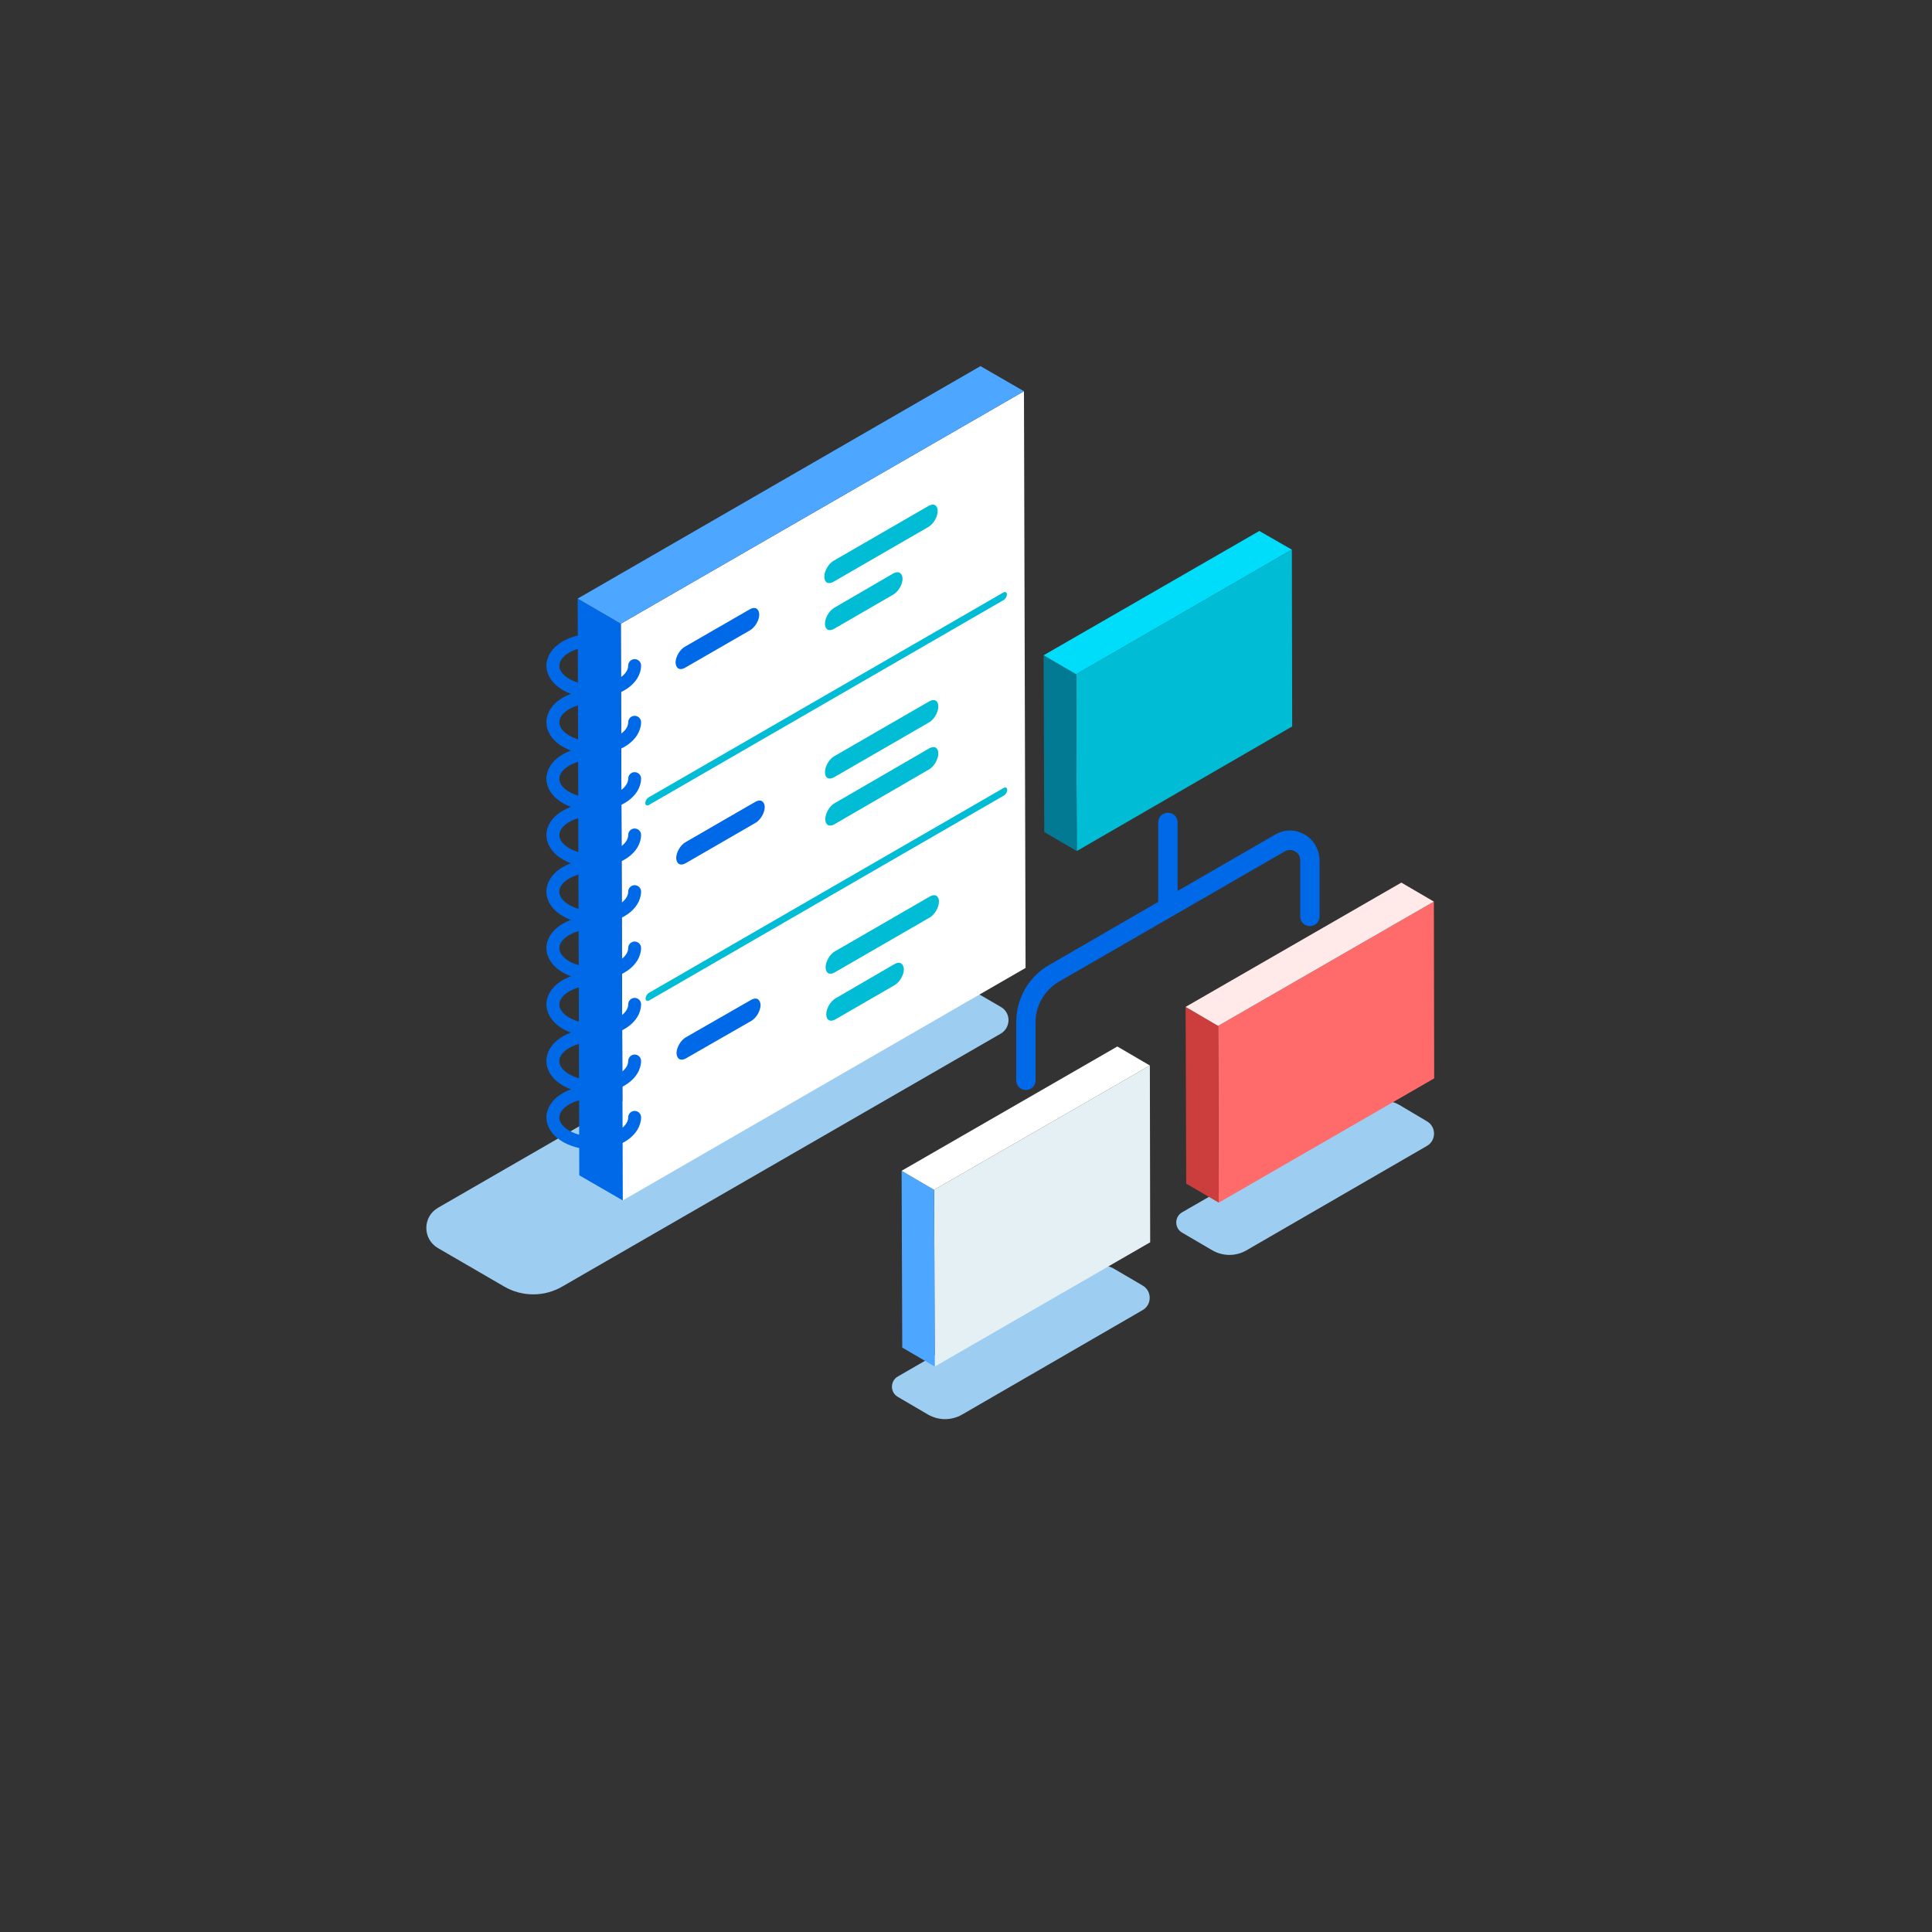<?xml version="1.0" encoding="utf-8"?>
<!-- Generator: Adobe Illustrator 27.4.1, SVG Export Plug-In . SVG Version: 6.00 Build 0)  -->
<svg version="1.1" id="Illustrajon" xmlns="http://www.w3.org/2000/svg" xmlns:xlink="http://www.w3.org/1999/xlink" x="0px"
	 y="0px" viewBox="0 0 600 600" style="enable-background:new 0 0 600 600;" xml:space="preserve">
<rect x="0" y="0" width="600" height="600" fill="#333333" stroke="none"/>
<style type="text/css">
	.st0{fill:#9DCEF2;}
	.st1{fill:#0069E8;}
	.st2{enable-background:new    ;}
	.st3{fill:#FFFFFF;}
	.st4{fill:#00BCD5;}
	.st5{fill:#4DA6FF;}
	.st6{fill:#FF6B6B;}
	.st7{fill:#CC3D3D;}
	.st8{fill:#FFE9E9;}
	.st9{fill:#E4F0F4;}
	.st10{fill:#037A94;}
	.st11{fill:#00DDFA;}
</style>
<g>
	<path class="st0" d="M336.6,394.1l-57.8,33.4c-2.4,1.4-2.4,4.9,0,6.3l9.4,5.5c3.3,1.9,7.3,1.9,10.6,0l56-32.4c3-1.7,3-6,0-7.7
		l-8.7-5.1C343.3,392.4,339.6,392.4,336.6,394.1z"/>
	<path class="st0" d="M434.5,343.1c-3-1.7-6.6-1.7-9.6,0l-42,24.3l-15.8,9.1c-2.4,1.4-2.4,4.9,0,6.3l9.4,5.5c3.3,1.9,7.3,1.9,10.6,0
		l56-32.4c3-1.7,3-6,0-7.7L434.5,343.1z"/>
</g>
<path class="st0" d="M277.6,293.4L136,375.1c-4.8,2.8-4.8,9.7,0,12.5l20.5,11.9c5.6,3.3,12.6,3.3,18.2,0L310.8,321
	c3.2-1.9,3.2-6.5,0-8.3L277.6,293.4z"/>
<g>
	<g>
		<path class="st1" d="M173.7,206.8h-4c0-5.6,6.4-10,14.7-10v4C178.7,200.8,173.7,203.6,173.7,206.8z"/>
	</g>
	<g>
		<path class="st1" d="M173.7,224.3h-4c0-5.6,6.4-10,14.7-10v4C178.7,218.4,173.7,221.1,173.7,224.3z"/>
	</g>
	<g>
		<path class="st1" d="M173.7,241.9h-4c0-5.6,6.4-10,14.7-10v4C178.7,235.9,173.7,238.7,173.7,241.9z"/>
	</g>
	<g>
		<path class="st1" d="M173.7,259.4h-4c0-5.6,6.4-10,14.7-10v4C178.7,253.4,173.7,256.2,173.7,259.4z"/>
	</g>
	<g>
		<path class="st1" d="M173.7,276.9h-4c0-5.6,6.4-10,14.7-10v4C178.7,271,173.7,273.7,173.7,276.9z"/>
	</g>
	<g>
		<path class="st1" d="M173.7,294.5h-4c0-5.6,6.4-10,14.7-10v4C178.7,288.5,173.7,291.3,173.7,294.5z"/>
	</g>
	<g>
		<path class="st1" d="M173.7,312h-4c0-5.6,6.4-10,14.7-10v4C178.7,306,173.7,308.8,173.7,312z"/>
	</g>
	<g>
		<path class="st1" d="M173.7,329.5h-4c0-5.6,6.4-10,14.7-10v4C178.7,323.6,173.7,326.4,173.7,329.5z"/>
	</g>
	<g>
		<path class="st1" d="M173.7,347.1h-4c0-5.6,6.4-10,14.7-10v4C178.7,341.1,173.7,343.9,173.7,347.1z"/>
	</g>
</g>
<g>
	<g class="st2">
		<g>
			<g>
				<polygon class="st3" points="318,121.5 318.5,300.6 193.4,372.8 192.8,193.7 				"/>
			</g>
		</g>
		<g>
			<g>
				<g>
					<path class="st4" d="M277.4,178.1c1.6-0.9,2.8-0.2,2.9,1.6c0,1.8-1.3,4-2.8,4.9l-18.5,10.7c-1.6,0.9-2.8,0.2-2.8-1.6
						c0-1.8,1.3-4,2.8-4.9L277.4,178.1z"/>
				</g>
			</g>
			<g>
				<g>
					<path class="st4" d="M288.4,157.1c1.6-0.9,2.8-0.2,2.8,1.6c0,1.8-1.3,4-2.8,4.9l-29.6,17.1c-1.6,0.9-2.8,0.2-2.8-1.6
						c0-1.8,1.3-4,2.8-4.9L288.4,157.1z"/>
				</g>
			</g>
			<g>
				<g>
					<path class="st1" d="M232.9,189.2c1.6-0.9,2.8-0.2,2.9,1.6c0,1.8-1.3,4-2.8,4.9l-20.3,11.7c-1.6,0.9-2.8,0.2-2.9-1.6
						c0-1.8,1.3-4,2.8-4.9L232.9,189.2z"/>
				</g>
			</g>
			<g class="st2">
				<g>
					<g>
						<path class="st4" d="M288.6,232.4c1.6-0.9,2.8-0.2,2.8,1.6c0,1.8-1.3,4-2.8,4.9L259.1,256c-1.6,0.9-2.8,0.2-2.8-1.6
							c0-1.8,1.3-4,2.8-4.9L288.6,232.4z"/>
					</g>
				</g>
				<g>
					<g>
						<path class="st4" d="M288.6,217.8c1.6-0.9,2.8-0.2,2.8,1.6c0,1.8-1.3,4-2.8,4.9L259,241.4c-1.6,0.9-2.8,0.2-2.8-1.6
							c0-1.8,1.3-4,2.8-4.9L288.6,217.8z"/>
					</g>
				</g>
				<g>
					<g>
						<path class="st4" d="M311.6,184c0.6-0.3,1.1-0.1,1.1,0.6c0,0.7-0.5,1.5-1.1,1.8l-110.1,63.6c-0.6,0.3-1.1,0.1-1.1-0.6
							s0.5-1.5,1.1-1.8L311.6,184z"/>
					</g>
				</g>
			</g>
			<g>
				<g>
					<path class="st1" d="M234.6,249c1.6-0.9,2.8-0.2,2.9,1.6c0,1.8-1.3,4-2.8,4.9l-21.8,12.6c-1.6,0.9-2.8,0.2-2.9-1.6
						c0-1.8,1.3-4,2.8-4.9L234.6,249z"/>
				</g>
			</g>
			<g>
				<g>
					<path class="st4" d="M311.7,244.7c0.6-0.3,1.1-0.1,1.1,0.6s-0.5,1.5-1.1,1.8l-110.1,63.6c-0.6,0.3-1.1,0.1-1.1-0.6
						c0-0.7,0.5-1.5,1.1-1.8L311.7,244.7z"/>
				</g>
			</g>
			<g>
				<g>
					<path class="st4" d="M288.8,278.4c1.6-0.9,2.8-0.2,2.8,1.6c0,1.8-1.3,4-2.8,4.9L259.2,302c-1.6,0.9-2.8,0.2-2.8-1.6
						c0-1.8,1.3-4,2.8-4.9L288.8,278.4z"/>
				</g>
			</g>
			<g>
				<g>
					<path class="st4" d="M277.8,299.4c1.6-0.9,2.8-0.2,2.9,1.6c0,1.8-1.3,4-2.8,4.9l-18.5,10.7c-1.6,0.9-2.8,0.2-2.8-1.6
						c0-1.8,1.3-4,2.8-4.9L277.8,299.4z"/>
				</g>
			</g>
			<g>
				<g>
					<path class="st1" d="M233.3,310.5c1.6-0.9,2.8-0.2,2.9,1.6c0,1.8-1.3,4-2.8,4.9L213,328.7c-1.6,0.9-2.8,0.2-2.9-1.6
						c0-1.8,1.3-4,2.8-4.9L233.3,310.5z"/>
				</g>
			</g>
		</g>
		<g>
			<g>
				<polygon class="st1" points="193.4,372.8 179.9,365 179.4,185.9 192.8,193.7 				"/>
			</g>
		</g>
		<g>
			<g>
				<polygon class="st5" points="192.8,193.7 179.4,185.9 304.5,113.7 318,121.5 				"/>
			</g>
		</g>
	</g>
</g>
<g>
	<g class="st2">
		<g>
			<g>
				<polygon class="st6" points="445.3,280 445.4,334.9 378.5,373.5 378.3,318.6 				"/>
			</g>
		</g>
		<g>
			<g>
				<polygon class="st7" points="378.5,373.5 368.4,367.6 368.2,312.7 378.3,318.6 				"/>
			</g>
		</g>
		<g>
			<g>
				<polygon class="st8" points="378.3,318.6 368.2,312.7 435.2,274.1 445.3,280 				"/>
			</g>
		</g>
	</g>
	<g class="st2">
		<g>
			<g>
				<polygon class="st9" points="357.1,330.9 357.2,385.8 290.3,424.4 290.1,369.5 				"/>
			</g>
		</g>
		<g>
			<g>
				<polygon class="st5" points="290.3,424.4 280.2,418.5 280,363.6 290.1,369.5 				"/>
			</g>
		</g>
		<g>
			<g>
				<polygon class="st3" points="290.1,369.5 280,363.6 347,325 357.1,330.9 				"/>
			</g>
		</g>
	</g>
	<g class="st2">
		<g>
			<g>
				<polygon class="st4" points="401.2,170.7 401.3,225.6 334.4,264.3 334.2,209.4 				"/>
			</g>
		</g>
		<g>
			<g>
				<polygon class="st10" points="334.4,264.3 324.3,258.4 324.1,203.5 334.2,209.4 				"/>
			</g>
		</g>
		<g>
			<g>
				<polygon class="st11" points="334.2,209.4 324.1,203.5 391.1,164.9 401.2,170.7 				"/>
			</g>
		</g>
	</g>
</g>
<g>
	<g>
		<path class="st1" d="M184.4,216.7c-8.2,0-14.7-4.4-14.7-10c0-1.1,0.9-2,2-2s2,0.9,2,2c0,3.2,5,6,10.7,6s10.7-2.8,10.7-6
			c0-1.1,0.9-2,2-2s2,0.9,2,2C199,212.4,192.6,216.7,184.4,216.7z"/>
	</g>
	<g>
		<path class="st1" d="M184.4,234.3c-8.2,0-14.7-4.4-14.7-10c0-1.1,0.9-2,2-2s2,0.9,2,2c0,3.2,5,6,10.7,6s10.7-2.8,10.7-6
			c0-1.1,0.9-2,2-2s2,0.9,2,2C199,229.9,192.6,234.3,184.4,234.3z"/>
	</g>
	<g>
		<path class="st1" d="M184.4,251.8c-8.2,0-14.7-4.4-14.7-10c0-1.1,0.9-2,2-2s2,0.9,2,2c0,3.2,5,6,10.7,6s10.7-2.8,10.7-6
			c0-1.1,0.9-2,2-2s2,0.9,2,2C199,247.4,192.6,251.8,184.4,251.8z"/>
	</g>
	<g>
		<path class="st1" d="M184.4,269.3c-8.2,0-14.7-4.4-14.7-10c0-1.1,0.9-2,2-2s2,0.9,2,2c0,3.2,5,6,10.7,6s10.7-2.8,10.7-6
			c0-1.1,0.9-2,2-2s2,0.9,2,2C199,265,192.6,269.3,184.4,269.3z"/>
	</g>
	<g>
		<path class="st1" d="M184.4,286.9c-8.2,0-14.7-4.4-14.7-10c0-1.1,0.9-2,2-2s2,0.9,2,2c0,3.2,5,6,10.7,6s10.7-2.8,10.7-6
			c0-1.1,0.9-2,2-2s2,0.9,2,2C199,282.5,192.6,286.9,184.4,286.9z"/>
	</g>
	<g>
		<path class="st1" d="M184.4,304.4c-8.2,0-14.7-4.4-14.7-10c0-1.1,0.9-2,2-2s2,0.9,2,2c0,3.2,5,6,10.7,6s10.7-2.8,10.7-6
			c0-1.1,0.9-2,2-2s2,0.9,2,2C199,300,192.6,304.4,184.4,304.4z"/>
	</g>
	<g>
		<path class="st1" d="M184.4,321.9c-8.2,0-14.7-4.4-14.7-10c0-1.1,0.9-2,2-2s2,0.9,2,2c0,3.2,5,6,10.7,6s10.7-2.8,10.7-6
			c0-1.1,0.9-2,2-2s2,0.9,2,2C199,317.6,192.6,321.9,184.4,321.9z"/>
	</g>
	<g>
		<path class="st1" d="M184.4,339.5c-8.2,0-14.7-4.4-14.7-10c0-1.1,0.9-2,2-2s2,0.9,2,2c0,3.2,5,6,10.7,6s10.7-2.8,10.7-6
			c0-1.1,0.9-2,2-2s2,0.9,2,2C199,335.1,192.6,339.5,184.4,339.5z"/>
	</g>
	<g>
		<path class="st1" d="M184.4,357c-8.2,0-14.7-4.4-14.7-10c0-1.1,0.9-2,2-2s2,0.9,2,2c0,3.2,5,6,10.7,6s10.7-2.8,10.7-6
			c0-1.1,0.9-2,2-2s2,0.9,2,2C199,352.6,192.6,357,184.4,357z"/>
	</g>
</g>
<path class="st1" d="M405.2,259.2c-2.9-1.7-6.3-1.7-9.2,0l-30.3,17.5v-21.3c0-1.7-1.3-3-3-3s-3,1.3-3,3v24.7l-33.9,19.6
	c-6.3,3.6-10.2,10.4-10.2,17.7v18.1c0,1.7,1.3,3,3,3s3-1.3,3-3v-18.1c0-5.1,2.8-9.9,7.2-12.5l70.2-40.5c1.4-0.8,2.7-0.3,3.2,0
	s1.6,1.1,1.6,2.7v17.5c0,1.7,1.3,3,3,3s3-1.3,3-3v-17.5C409.7,263.8,408,260.8,405.2,259.2z"/>
</svg>
